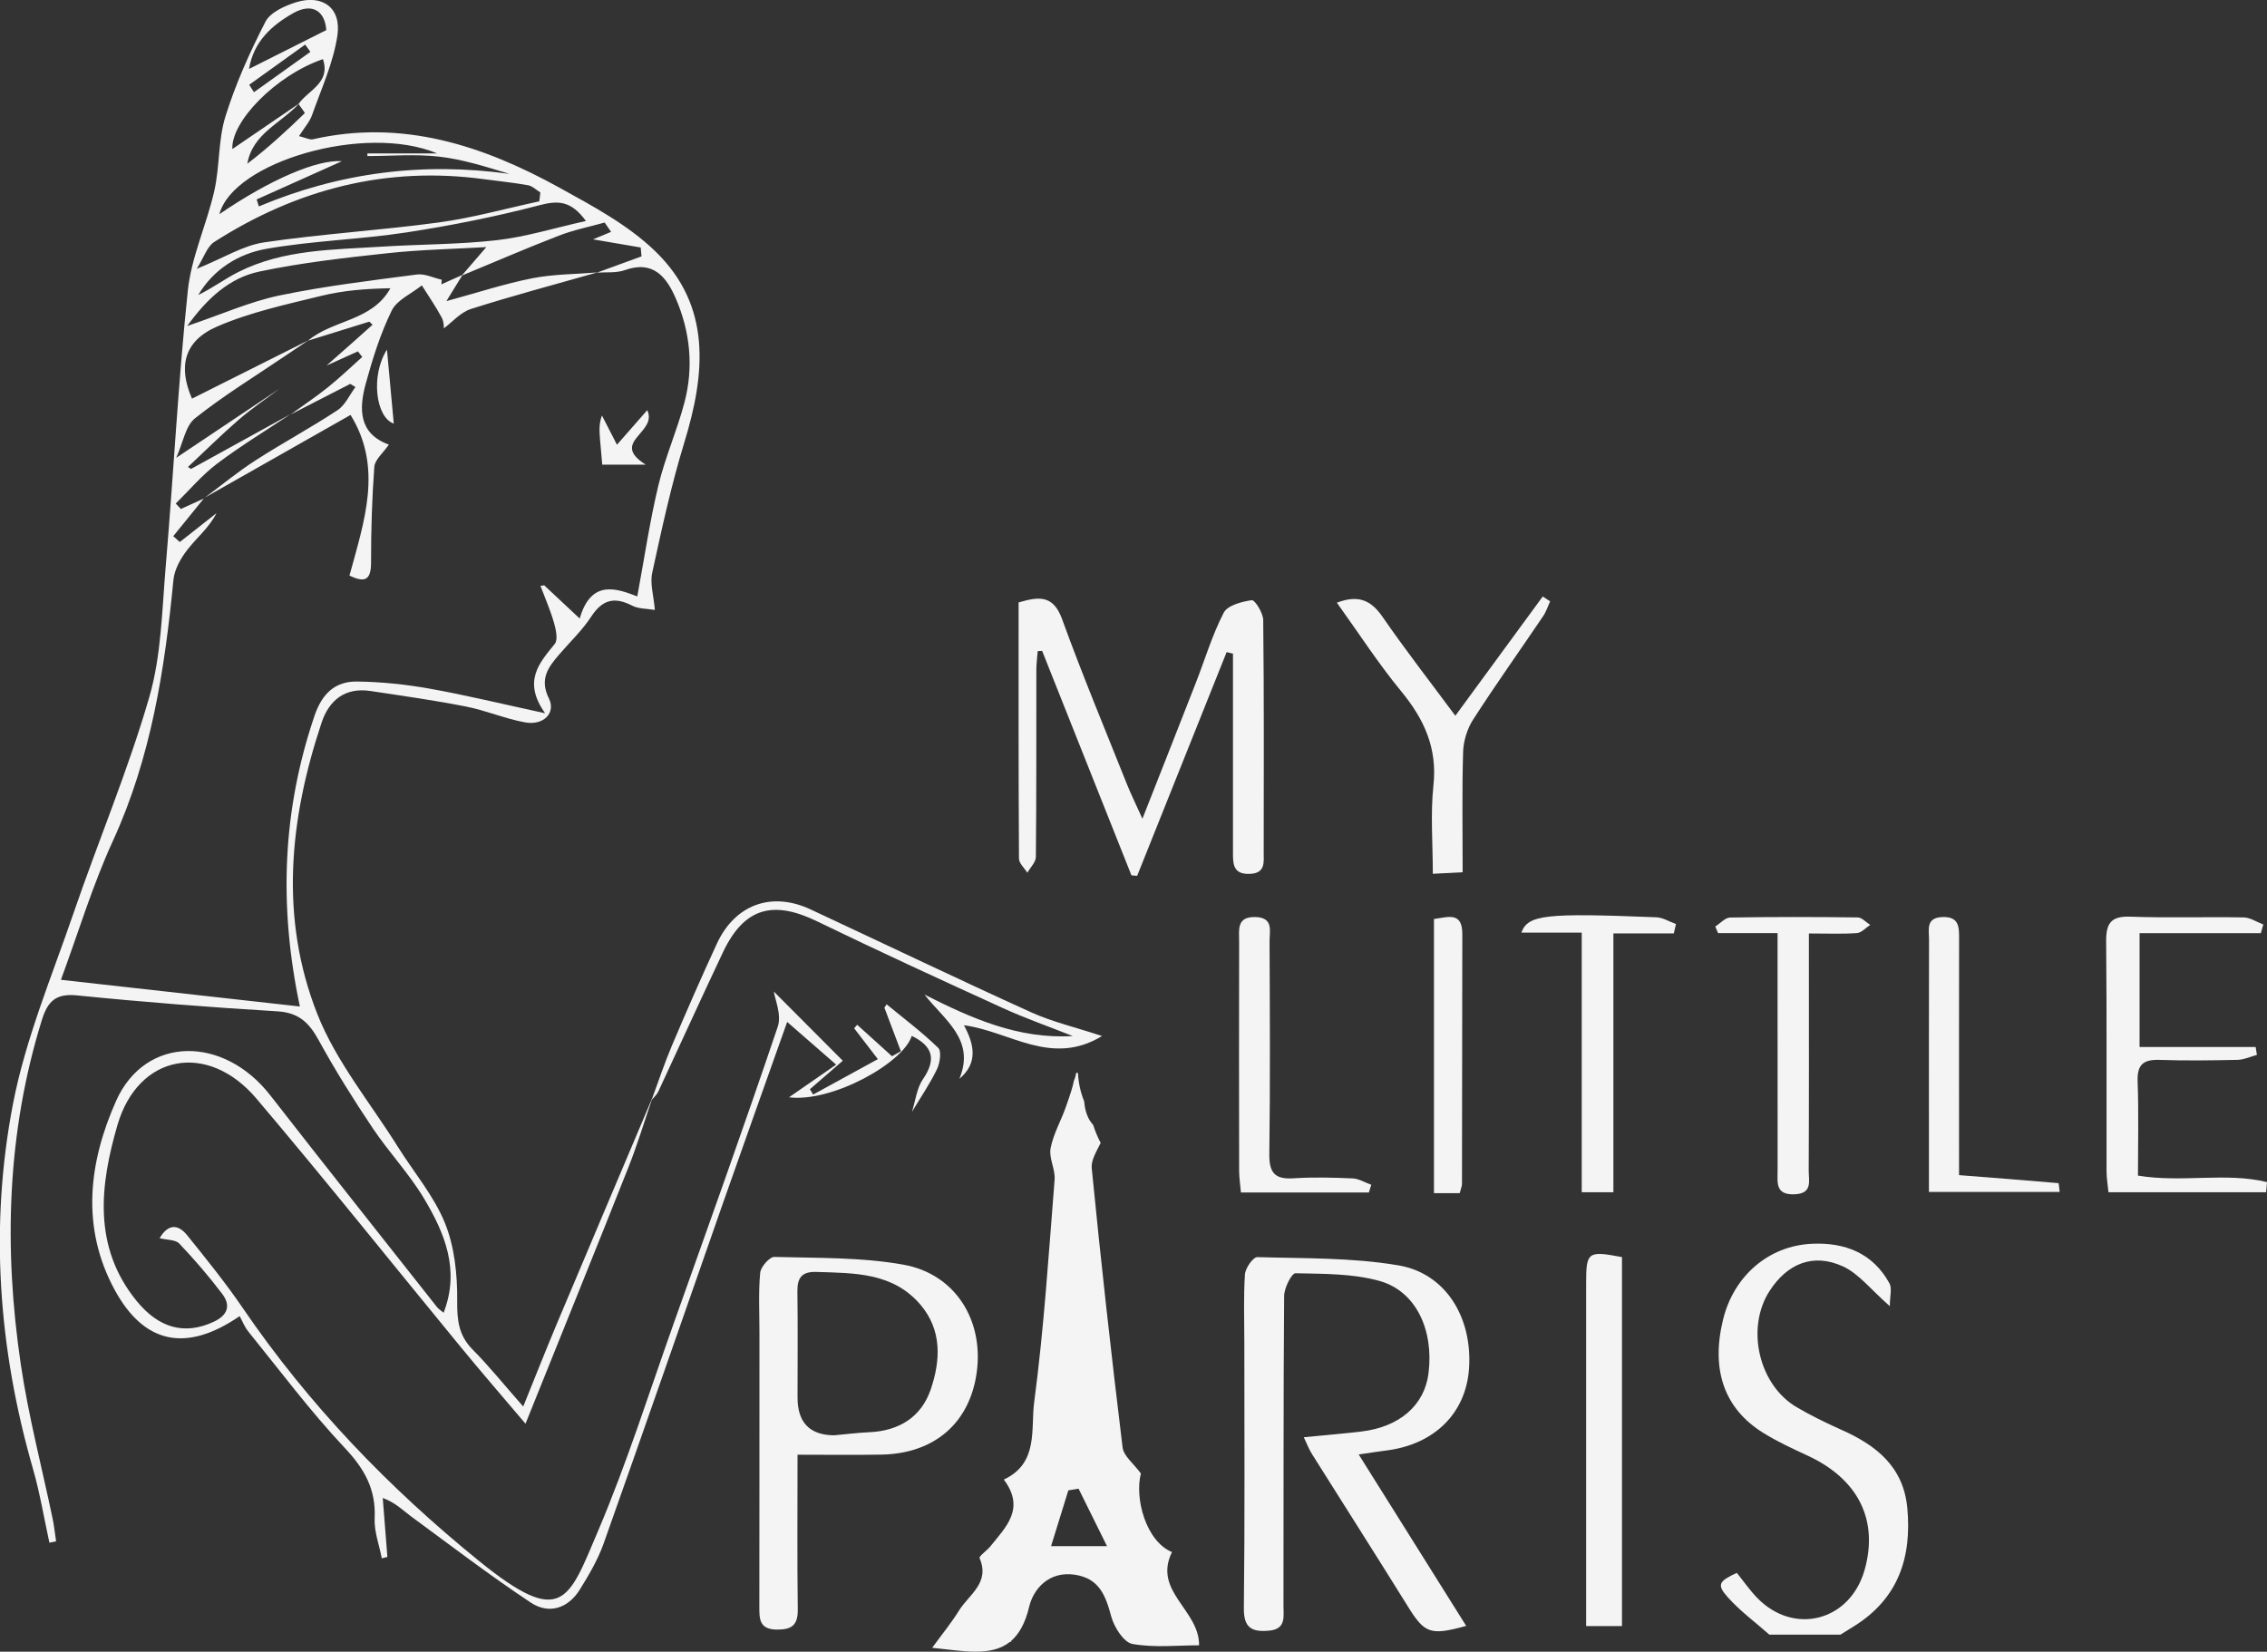 <?xml version="1.0" encoding="UTF-8"?> <svg xmlns="http://www.w3.org/2000/svg" id="Calque_2" data-name="Calque 2" viewBox="0 0 478.93 348.98"><rect x="0" y="0" width="478.93" height="348.98" fill="#333333" stroke="none"/><defs><style> .cls-1 { fill: #f4f4f4; stroke-width: 0px; } </style></defs><g id="Calque_2-2" data-name="Calque 2"><g><path class="cls-1" d="m373.8,345.38c-2.96-2.62-6.2-5-8.81-7.93-2.35-2.64-1.88-3.35,1.93-5.13,1.44,1.78,2.75,3.69,4.34,5.32,7.76,7.96,19.56,4.87,22.64-5.87,3.03-10.6-1.34-19.3-12.07-24.24-3.16-1.46-6.35-2.94-9.3-4.77-8.28-5.13-11.11-13.34-8.51-23.96,2.24-9.17,9.57-15.59,18.77-16.01,6.94-.32,12.85,1.94,16.38,8.36.58,1.05.08,2.68.08,4.83-4.03-3.52-6.57-6.9-9.95-8.43-6.27-2.85-11.73-.57-15.47,5.23-5.04,7.82-2.29,19.84,5.74,24.54,3.01,1.76,6.16,3.31,9.35,4.73,7.38,3.27,13.2,7.78,14.02,16.57.97,10.41-1.89,19.1-11.17,24.92-.98.62-1.97,1.23-2.96,1.84h-15.01Z"></path><path class="cls-1" d="m137.75,232.23c-1.66,4.84-3.14,9.76-5.03,14.51-7.04,17.75-14.22,35.45-21.7,54.07-4.77-5.63-9.17-10.71-13.44-15.9-14.47-17.6-28.68-35.42-43.41-52.8-10.24-12.08-25-9.46-29.38,5.67-3.61,12.47-5.3,25.59,4.08,37.1,4.68,5.73,10.11,7.25,16.24,4.41,2.99-1.38,3.71-3.44,1.83-5.92-2.81-3.71-5.86-7.25-9.07-10.63-.79-.83-2.57-.73-4.15-1.13,1.77-3.01,3.87-3.04,5.83-.61,4.06,5.04,8.15,10.1,11.79,15.44,13.91,20.37,30.8,37.93,49.91,53.41,17.53,14.2,18.84,8.32,25.09-6.36,6.11-14.36,10.81-29.32,16.05-44.05,7.41-20.82,14.87-41.62,21.93-62.55.84-2.5-.62-5.79-.84-7.39,4.09,4.1,9.08,9.11,14.57,14.62-1.94,1.68-4.44,3.85-6.95,6.02.23.37.46.75.69,1.12,4.38-2.39,8.76-4.79,13.67-7.48-2.07-2.69-3.54-4.6-5.01-6.52.21-.25.42-.5.64-.74,2.45,2.22,4.91,4.43,7.36,6.65.62-.35,1.24-.7,1.87-1.05-1.16-3.07-2.32-6.14-3.48-9.21.16-.24.32-.48.47-.72,3.67,3.03,7.5,5.9,10.9,9.21.73.71.37,3.21-.26,4.51-1.52,3.12-3.5,6.02-5.29,9.01.74-2.33,1.01-4.99,2.33-6.92,2.91-4.24,2.01-7.01-2.37-9.13-1.81,5.74-16.85,14.11-25.93,12.97,3.26-2.26,6.52-4.52,9.96-6.9-4.04-3.53-6.64-5.78-10.35-9.02-4.69,13.23-9.15,25.69-13.53,38.19-8.41,24-16.72,48.03-25.24,72-1.21,3.42-3.11,6.64-5.03,9.74-2.5,4.02-6.55,5.28-10.36,2.76-8.68-5.76-16.98-12.11-25.38-18.28-1.69-1.25-3.15-2.81-5.9-3.83.33,4.15.65,8.3.98,12.46-.39.1-.79.19-1.18.29-.54-2.82-1.64-5.67-1.51-8.46.29-6.12-2.14-10.43-6.31-14.86-7.28-7.74-13.67-16.31-20.37-24.58-.83-1.03-1.32-2.34-1.84-3.27-11.46,7.87-20.27,5.69-26.37-5.49-7.28-13.35-5.44-27.17.27-39.99,6.17-13.83,22.71-13.86,32.59-1.15,11.65,14.97,23.46,29.82,35.2,44.71.29.37.71.63,1.4,1.21,3.5-9.08.22-16.83-4.11-24.1-3.13-5.25-7.44-9.79-10.86-14.89-4.06-6.06-7.95-12.26-11.45-18.65-2.02-3.68-4.21-5.78-8.71-6.05-14.14-.85-28.27-1.95-42.36-3.37-4.53-.45-6.18,1.33-7.4,5.25-7.4,23.88-8.05,48.2-4.44,72.68,1.62,10.99,4.47,21.8,6.74,32.69.32,1.56.49,3.16.72,4.73-.47.1-.94.19-1.41.29-1.14-5.2-2-10.48-3.47-15.59-7.31-25.4-9.2-51.26-4.23-77.1,2.65-13.75,8.21-26.96,12.79-40.31,5.23-15.25,11.52-30.17,16-45.62,2.56-8.81,2.69-18.38,3.48-27.64,1.65-19.42,2.63-38.9,4.67-58.28.75-7.15,4-14,5.6-21.1,1.16-5.16.8-10.72,2.35-15.71,2.14-6.88,5.14-13.56,8.44-19.99,1.02-1.99,4.07-3.38,6.47-4.13,5.55-1.72,9.59,1.14,8.75,6.97-.84,5.76-3.4,11.29-5.36,16.86-.51,1.44-1.62,2.66-2.76,4.45,1.47.36,2.27.82,2.93.67,18.9-4.3,35.93,1.3,52.14,10.25,7.07,3.9,14.47,7.87,20.19,13.4,11.97,11.57,10.61,25.86,6.12,40.49-2.76,9-4.75,18.24-6.76,27.45-.5,2.28.31,4.84.56,7.85-1.7-.29-3.45-.21-4.79-.9-3.71-1.93-6.29-1.31-8.64,2.29-1.89,2.9-4.48,5.35-6.76,8-2.33,2.71-4.23,5.19-2.2,9.3,1.53,3.09-1.14,5.77-5.01,5.07-4.23-.76-8.28-2.52-12.51-3.35-6.68-1.31-13.43-2.27-20.17-3.28-5.34-.81-8.73,1.92-10.32,6.66-6.82,20.43-8.93,41.3-.9,61.61,3.96,10.03,11.21,18.77,17.02,28.06,3.35,5.35,7.59,10.32,9.93,16.08,2.03,5.01,2.64,10.88,2.59,16.36-.04,4.11.27,7.36,3.26,10.37,3.47,3.5,6.58,7.37,10.69,12.04,2.61-6.45,4.77-11.93,7.05-17.36,6.68-15.88,13.41-31.74,20.12-47.61ZM63.16,21.89c-3.74,4.13-9.8,6.3-10.91,12.7,4.32-3.29,8.27-6.93,12.12-10.66.1-.1-.85-1.28-1.31-1.96,2.09-2.96,6.86-4.46,5.16-9.48-10.03,3.46-19.44,13.24-19.13,19,4.47-3.05,9.27-6.33,14.06-9.59Zm-1.85,65.74c2.65-1.92,5.39-3.73,7.93-5.77,2.53-2.03,4.87-4.28,7.29-6.44-.31-.39-.61-.79-.92-1.18-2.21,1-4.42,2-6.63,3,1.81-1.6,3.63-3.19,5.44-4.8,1.44-1.27,2.86-2.56,4.29-3.83-.23-.22-.46-.44-.69-.65-4.32,1.34-8.63,2.68-12.95,4.02,5.24-4.46,13.5-4.06,17.41-11.08-4.95.09-9.81.44-14.48,1.58-7.49,1.84-15.17,3.48-22.19,6.54-7.03,3.06-8.16,8.54-5.25,15.21,8.19-4.11,16.4-8.23,24.59-12.33-1.63,1.1-3.26,2.19-4.89,3.29-6.4,4.34-13.02,8.39-19.06,13.19-2.02,1.6-2.51,5.12-3.97,8.35,8.03-5.37,14.94-9.99,21.85-14.62-2.88,2.17-5.89,4.19-8.61,6.54-3.7,3.21-7.19,6.67-10.76,10.02.22.14.44.27.65.41,7.01-3.86,14.02-7.72,21.03-11.58-5.2,3.47-10.55,6.72-15.53,10.47-3.2,2.42-5.84,5.59-8.73,8.42.36.38.72.77,1.08,1.15,1.61-.73,3.22-1.47,4.84-2.2l-6.45,7.95c.46.41.93.82,1.39,1.23,2.58-2.03,5.17-4.07,7.75-6.1-1.58,3.09-4.13,5.14-6.09,7.65-1.44,1.84-2.8,4.21-3.01,6.46-1.84,18.95-4.72,37.54-12.78,55.12-4.33,9.44-7.34,19.49-10.99,29.37,16.87,1.88,33.47,3.74,50.48,5.64-4.52-21.4-3.66-41.56,3.11-61.47,1.57-4.62,4.34-7.25,8.95-7.19,5.12.06,10.29.6,15.33,1.5,7.6,1.35,15.12,3.19,24.42,5.2-4.76-6.71-1.3-10.55,2.04-14.65.72-.88.24-3.06-.17-4.49-.76-2.65-1.88-5.19-2.85-7.77.26-.04.53-.08.79-.12,2.26,2.11,4.51,4.22,7.5,7.02,2.44-8.5,8.02-6.24,12.16-4.68,1.53-8.22,2.65-15.9,4.45-23.42,1.43-5.95,3.96-11.63,5.52-17.56,1.97-7.46,1.22-14.93-1.84-21.99-1.95-4.49-4.73-8.11-10.74-5.97-1.82.65-3.96.4-5.92.54,3.14-1.15,6.29-2.29,9.43-3.44-.06-.63-.12-1.26-.18-1.88-3.15-.54-6.3-1.08-10.07-1.72,1.6-.66,2.71-1.12,3.82-1.58-.45-.66-.91-1.32-1.36-1.97-3.25.91-6.59,1.57-9.72,2.79-6.88,2.66-13.65,5.6-20.47,8.42,1.7-1.98,3.4-3.95,5.19-6.02-6.84.4-13.84.53-20.78,1.28-9.08.98-18.21,2-27.13,3.88-6.29,1.32-11.01,5.59-15.28,11.51,7.3-2.47,13.23-5.14,19.44-6.44,9.59-2,19.36-3.16,29.08-4.44,1.67-.22,3.49.71,5.25,1.1-.02.33-.04.65-.07.98,1.49-.67,2.98-1.35,4.47-2.01-.91,1.48-1.82,2.96-3.41,5.55,6.63-1.8,12.32-3.68,18.16-4.83,4.48-.88,9.14-.85,13.73-1.23-8.91,2.53-17.88,4.91-26.7,7.72-2.21.7-3.98,2.8-5.72,4.09-.02-.09.04-1.35-.48-2.31-1.25-2.33-2.77-4.51-4.18-6.76-2.18,1.75-5.26,3.06-6.37,5.33-2.38,4.86-4.03,10.14-5.47,15.39-1.47,5.36-1.54,10.59,4.87,12.92-1.22,1.79-2.96,3.18-3.07,4.69-.5,6.74-.7,13.51-.69,20.27,0,3.91-1.52,4.15-4.56,2.72,3.12-11.51,7.12-22.81.23-33.95-10.28,5.83-20.52,11.64-30.76,17.45,3.55-2.63,6.97-5.46,10.68-7.85,5.69-3.67,11.68-6.88,17.33-10.61,1.63-1.07,2.54-3.23,3.78-4.88-.36-.22-.73-.45-1.09-.67-4.24,2.17-8.47,4.35-12.7,6.51Zm52.63-45.08c.07-.63.14-1.26.21-1.89-.86-.52-1.66-1.35-2.58-1.52-3.08-.55-6.2-.86-9.31-1.28-20.69-2.81-39.6,2.13-57.01,13.27-1.5.96-2.16,3.25-3.69,5.67,5.72-2.32,9.83-4.94,14.23-5.59,12.24-1.81,24.64-2.54,36.9-4.21,7.15-.97,14.17-2.94,21.24-4.46Zm9.84,4.13c-3.16-4.31-5.87-4.35-9.81-3.32-9.25,2.42-18.67,4.3-28.13,5.75-9.81,1.5-19.83,1.75-29.59,3.47-5.89,1.04-11.13,4.31-14.37,9.75,2.98-1.44,5.62-3.42,8.52-4.88,9.5-4.77,19.93-4.68,30.18-5.33,8.12-.52,16.31-.45,24.38-1.37,6.13-.7,12.13-2.57,18.82-4.06Zm-69.56-4.55c.16.49.31.99.47,1.48,17.05-7.16,34.67-9.42,52.94-6.87-4.94-1.5-9.87-3.08-14.9-3.65-4.98-.57-10.07-.12-15.11-.12v-.56h14.73c-15.24-6.38-43.07,1.77-46,12.84,10.66-7.3,20.65-11.59,25.88-11.19-5.9,2.64-11.95,5.36-18.01,8.08Zm-1.6-27.57c5.47-2.75,10.66-5.36,16.31-8.2-.25-3.93-2.89-5.92-7.06-3.54-4.45,2.55-8.28,5.93-9.26,11.74Zm.03,3.35c.33.52.67,1.05,1,1.57,3.97-2.84,7.95-5.68,11.92-8.52-.37-.51-.73-1.03-1.1-1.54-3.94,2.83-7.88,5.66-11.82,8.49Z"></path><path class="cls-1" d="m287.03,307.29c7.87,12.55,15.24,24.31,22.72,36.24-7.68,2.11-8.79,1.58-12.41-4.25-6.67-10.74-13.47-21.4-20.2-32.11-.59-.93-.98-1.99-1.7-3.5,4.38-.43,8.28-.75,12.16-1.21,8.12-.97,13.38-5.59,14.2-12.37,1.11-9.13-2.68-17.3-10.35-19.44-5.65-1.58-11.82-1.5-17.76-1.63-.8-.02-2.39,3.1-2.4,4.78-.17,21.83-.1,43.67-.14,65.51,0,2.23.58,4.88-3,5.22-3.61.33-5.43-.48-5.37-4.8.22-18.67.1-37.34.1-56,0-4.83-.19-9.68.13-14.49.09-1.32,1.74-3.66,2.62-3.63,9.95.29,20.04.08,29.8,1.74,10.04,1.7,15.66,11.07,14.92,21.8-.65,9.47-7.35,16.08-17.57,17.33-1.61.2-3.21.46-5.76.83Z"></path><path class="cls-1" d="m168.49,307.35c0,11.41-.09,22.04.05,32.67.05,3.33-1.25,4.32-4.42,4.29-3.81-.03-3.7-2.38-3.7-5.02.03-19.3.01-38.61.02-57.91,0-4.16-.23-8.34.16-12.47.12-1.25,1.98-3.37,3-3.34,9.11.25,18.37.04,27.28,1.64,10.94,1.97,16.93,11.72,15.48,22.64-1.43,10.76-8.91,17.29-20.18,17.49-5.63.1-11.26.02-17.69.02Zm7.71-4.09c2.48-.22,4.95-.54,7.43-.65,6.28-.28,10.99-3.17,13-9.05,2.08-6.11,2.41-12.5-2.17-17.89-5.82-6.84-13.97-6.67-21.97-6.93-3.08-.1-4.07,1.22-4.03,4.14.11,7.47.03,14.94.03,22.41q0,7.9,7.7,7.97Z"></path><path class="cls-1" d="m241.34,173c4.05-10.28,7.69-19.49,11.29-28.72,1.94-4.96,3.46-10.12,5.89-14.81.81-1.57,3.82-2.36,5.94-2.66.64-.09,2.4,2.71,2.41,4.21.18,16.33.12,32.67.1,49.01,0,2.12.43,4.5-2.97,4.61-3.55.12-3.53-2.18-3.52-4.65.01-12.17,0-24.34,0-36.51,0-1.79,0-3.58,0-5.37l-1.34-.33c-6.3,15.76-12.6,31.51-18.9,47.27-.4-.03-.81-.07-1.21-.1-6.29-15.81-12.58-31.62-18.87-47.43-.31.02-.62.04-.93.06-.1,1.32-.29,2.64-.29,3.96-.02,13.17.03,26.34-.1,39.51-.01,1.12-1.17,2.23-1.8,3.35-.62-1-1.77-1.99-1.77-3-.11-17.98-.08-35.95-.08-54.11,4.31-1.27,7.32-1.62,9.19,3.53,4.25,11.72,9.06,23.24,13.68,34.83.85,2.13,1.87,4.19,3.29,7.34Z"></path><path class="cls-1" d="m477.6,197.17h-25.59v24.04h24.52l.27,1.67c-1.35.37-2.69,1.01-4.04,1.05-5.5.12-11,.2-16.49.01-3.36-.11-4.8.89-4.67,4.5.24,6.62.07,13.25.07,19.95,9.32,1.55,18.56-.75,27.26,1.37-.06.71-.13,1.42-.19,2.14h-33.3c-.13-1.38-.41-2.95-.41-4.52-.03-16.16.07-32.32-.08-48.48-.03-3.8,1-5.37,5.09-5.22,7.99.29,15.99.01,23.99.16,1.38.03,2.74.97,4.12,1.49-.18.61-.35,1.23-.53,1.84Z"></path><path class="cls-1" d="m342.66,343.57h-7.57v-5.59c0-22.3,0-44.6,0-66.9,0-6.58.38-6.85,7.57-5.47v77.96Z"></path><path class="cls-1" d="m334.15,197.05h-12.74c1.37-3.8,5.12-4.18,28.51-3.24,1.4.06,2.77.93,4.15,1.43-.15.66-.31,1.32-.46,1.98h-12.76v54.68h-6.69v-54.85Z"></path><path class="cls-1" d="m307.45,151.24c6.36-8.68,12.42-16.94,18.47-25.21.52.34,1.04.68,1.56,1.02-.48,1.05-.83,2.19-1.47,3.13-4.93,7.29-10.04,14.47-14.8,21.86-1.25,1.94-2.04,4.52-2.11,6.83-.25,8.29-.1,16.59-.1,25.42-2.12.11-3.84.2-6.3.33,0-6.48-.52-12.63.13-18.67.85-7.9-1.96-14-6.82-19.9-4.81-5.84-8.94-12.25-13.58-18.71,4.56-1.74,7.23-.52,9.67,3.02,4.79,6.95,9.98,13.61,15.35,20.86Z"></path><path class="cls-1" d="m375.54,197.15h-12.58l-.59-1.39c1.05-.66,2.08-1.88,3.14-1.9,8.98-.15,17.97-.14,26.96-.02.88.01,1.75,1.03,2.63,1.58-.93.6-1.83,1.66-2.81,1.73-3.13.22-6.28.08-10.14.08,0,2.17,0,3.95,0,5.72,0,14.81.03,29.62-.04,44.43,0,2.12.87,4.83-3.03,4.96-4.09.14-3.54-2.57-3.54-5.01-.02-14.48-.01-28.95-.01-43.43,0-1.97,0-3.93,0-6.77Z"></path><path class="cls-1" d="m289.18,251.96h-27.02c-.14-1.65-.37-3.1-.38-4.55-.03-16.17-.03-32.34,0-48.51,0-2.44-.57-5.27,3.47-5.14,3.84.12,2.95,2.94,2.96,5.07.06,15,.15,30.01-.05,45.01-.05,3.93,1.15,5.38,5.1,5.12,4.15-.27,8.34-.16,12.5.02,1.33.06,2.62.88,3.94,1.35-.17.54-.34,1.08-.51,1.62Z"></path><path class="cls-1" d="m407.51,251.83c0-2.92,0-5.71,0-8.49,0-14.98-.02-29.95.02-44.93,0-2.02-.7-4.52,2.82-4.65,3.54-.13,3.54,2.09,3.53,4.59-.03,14.81-.01,29.62-.01,44.43,0,1.8,0,3.59,0,5.51,7.32.57,14.16,1.09,20.99,1.69.11,0,.14.89.27,1.86h-27.62Z"></path><path class="cls-1" d="m308.37,252.1h-5.43v-57.93c2.96-.38,5.99-1.63,5.99,3.17-.02,17.61-.04,35.21-.07,52.82,0,.47-.23.94-.48,1.94Z"></path><path class="cls-1" d="m202.68,227.93c3.44-8.29-3.2-12.42-7.36-17.78,9.92,5.01,19.85,9.45,31.31,8.75-4.93-1.96-9.95-3.71-14.77-5.91-13.14-5.99-26.26-12.03-39.25-18.33-9.42-4.57-15.45-2.81-19.9,6.59-4.62,9.75-9.07,19.59-13.63,29.37-.32.68-.95,1.22-1.44,1.82,1.44-3.87,2.73-7.8,4.34-11.59,3.05-7.19,6.18-14.36,9.46-21.45,3.83-8.3,11.56-11.1,19.79-7.26,15.52,7.24,30.96,14.65,46.55,21.72,4.5,2.04,9.41,3.18,15.03,5.04-10.73,6.54-19.47-1-29.17-2.28,2.14,3.95,3.07,7.94-.94,11.3Z"></path><path class="cls-1" d="m127.23,98.17c-.16-1.75-.33-3.56-.47-5.37-.13-1.65-.25-3.3.41-5.01.98,1.91,1.95,3.81,3.17,6.18,2.38-2.72,4.25-4.85,6.4-7.31,2.28,4.82-8.02,6.67-.33,11.51h-9.18Z"></path><path class="cls-1" d="m81.75,73.87c.47,5.13.98,10.64,1.44,15.63-3.83-1.3-4.92-10.21-1.44-15.63Z"></path></g><path class="cls-1" d="m247.61,327.94c-5.56-2.3-7.94-11.44-6.58-16.61-1.53-2.09-3.65-3.69-3.87-5.51-2.39-19.64-4.59-39.31-6.52-59.01-.15-1.57.84-3.26,1.89-5.33-.64-1.22-1.16-2.46-1.57-3.76-.2-.23-.39-.47-.57-.73-.83-1.22-1.23-2.78-1.35-4.31-.76-1.87-1.22-3.92-1.3-5.97-.13,0-.27-.02-.4-.03-.07.57-.22,1.12-.46,1.64-.23,1.3-.82,3.04-1.69,5.53-1.03,2.95-2.67,5.75-3.24,8.77-.39,2.07,1.02,4.44.85,6.61-1.25,15.71-2.25,31.46-4.32,47.07-.75,5.64.99,12.86-6.41,16.31,4.61,6.16.42,10.04-2.85,14.12-.73.91-2.45,2.07-2.27,2.49,2.26,5.22-2.26,7.7-4.35,11.07-1.59,2.57-3.53,4.94-5.67,7.87,6.43.63,12.46,1.97,16.48-1.29.1,0,.19.01.3.02-.05-.05-.09-.1-.14-.15,1.69-1.44,3.01-3.71,3.85-7.24.89-3.76,4.15-7.58,9.6-6.79,5.23.76,6.56,4.43,7.75,8.85.61,2.26,2.65,5.47,4.48,5.79,4.68.83,9.61.28,14.07.28.07-7.51-9.8-11.37-5.73-19.7Zm-25.56-1.26c1.31-4.22,2.48-8.01,3.65-11.79.72-.12,1.44-.23,2.16-.35,1.81,3.65,3.61,7.3,6.01,12.14h-11.82Z"></path><path class="cls-1" d="m208.33,340.91c-.18-.2-.36-.4-.53-.59.18.2.36.39.53.59Z"></path><path class="cls-1" d="m206.4,338.76h0c-.47.56-.95,1.12-1.43,1.68.48-.57.96-1.12,1.43-1.68Z"></path><path class="cls-1" d="m209.3,341.98c.24.27.49.55.75.83-.25-.28-.5-.56-.75-.83Z"></path></g></svg> 